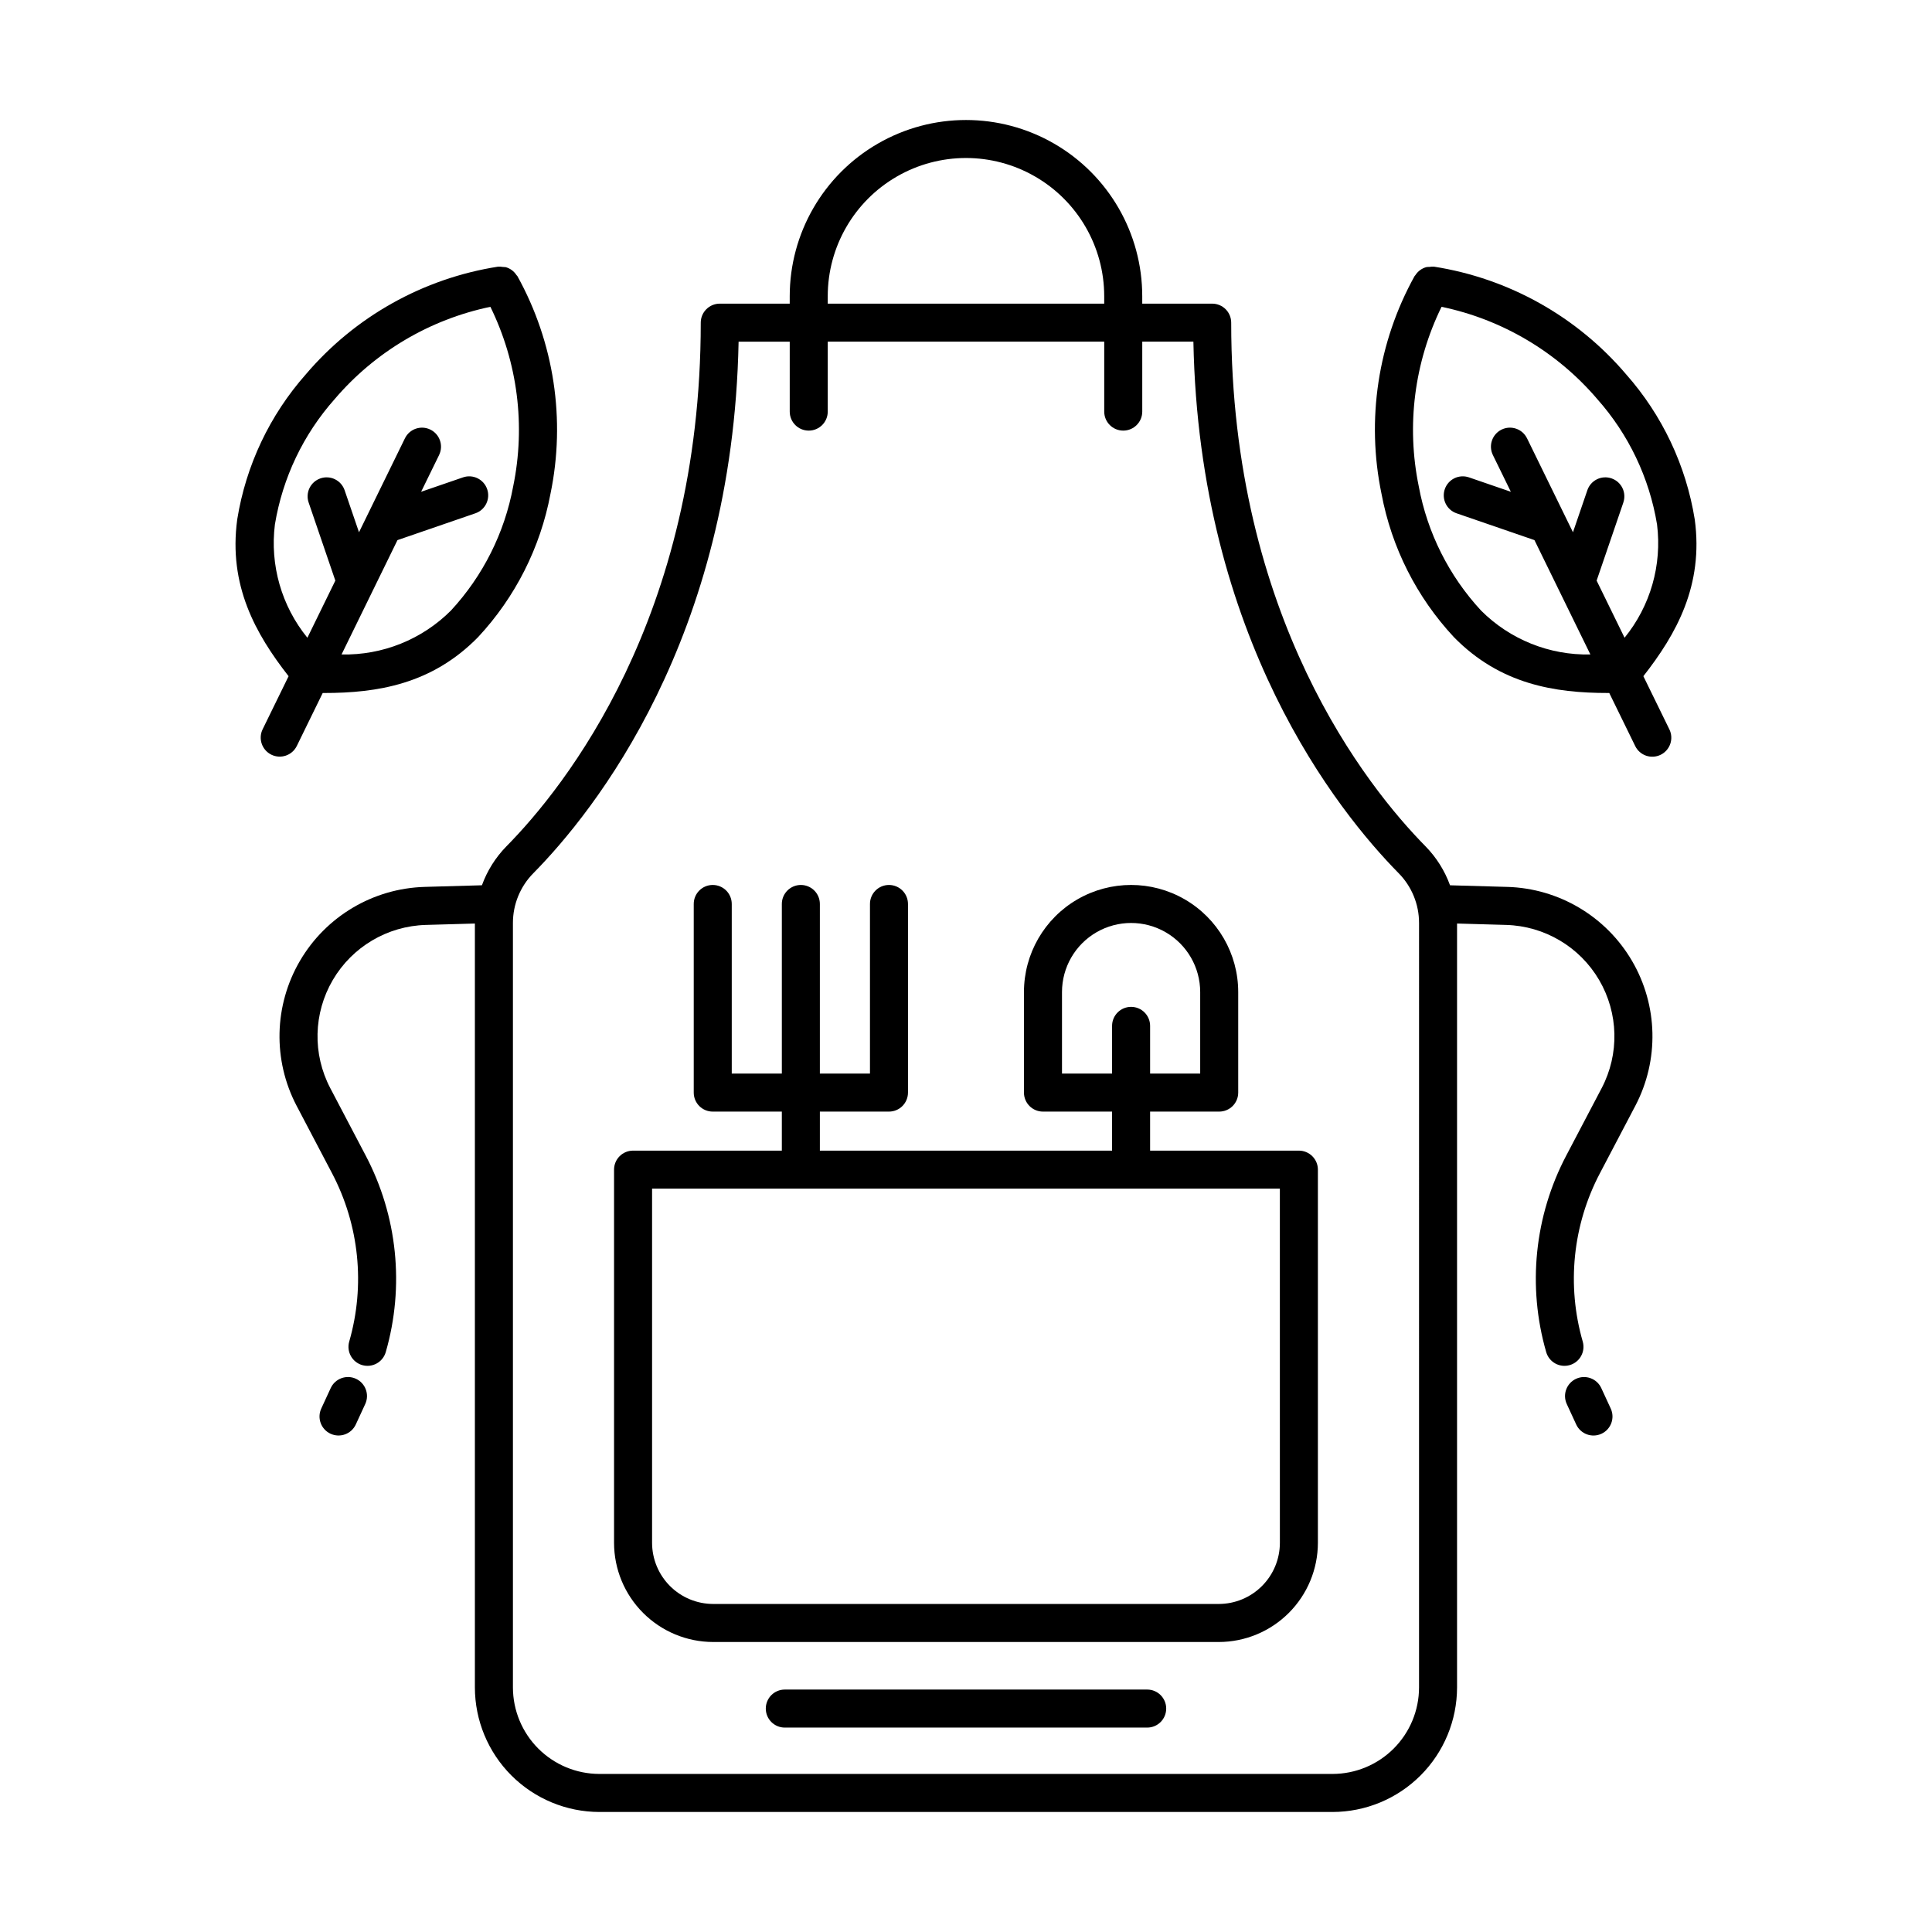 <?xml version="1.0" encoding="UTF-8"?>
<!-- Uploaded to: ICON Repo, www.iconrepo.com, Generator: ICON Repo Mixer Tools -->
<svg fill="#000000" width="800px" height="800px" version="1.1" viewBox="144 144 512 512" xmlns="http://www.w3.org/2000/svg">
 <g>
  <path d="m568.36 511.86c-1.164-2.527-4.156-3.629-6.684-2.465-2.527 1.168-3.633 4.16-2.465 6.688l2.508 5.434-0.004-0.004c1.172 2.519 4.16 3.617 6.68 2.453 2.523-1.164 3.629-4.148 2.473-6.672z"/>
  <path d="m543.43 379.04-15.156-0.43c-1.398-3.856-3.606-7.367-6.473-10.301-15.488-15.719-51.52-60.723-51.52-138.8 0-1.336-0.531-2.621-1.473-3.562-0.945-0.945-2.227-1.477-3.566-1.477h-18.535v-1.957c0-16.691-8.906-32.109-23.355-40.453-14.453-8.344-32.262-8.344-46.711 0-14.453 8.344-23.355 23.762-23.355 40.453v1.957h-18.539c-1.336 0-2.617 0.531-3.562 1.477-0.945 0.941-1.477 2.227-1.477 3.562 0 78.082-36.027 123.09-51.52 138.8v-0.004c-2.867 2.934-5.074 6.445-6.473 10.301l-15.156 0.43c-13.664 0.391-26.164 7.797-33.066 19.594s-7.238 26.32-0.883 38.426l9.355 17.809c7.242 13.742 8.887 29.754 4.578 44.68-0.762 2.672 0.785 5.457 3.457 6.223 2.672 0.766 5.461-0.777 6.231-3.449 5.023-17.414 3.109-36.102-5.348-52.137l-9.352-17.809c-4.738-9.027-4.488-19.855 0.66-28.652 5.148-8.793 14.465-14.316 24.652-14.605l13.008-0.371v202.45c0.012 8.75 3.492 17.137 9.68 23.324 6.188 6.184 14.574 9.664 23.324 9.676h194.28c8.746-0.012 17.137-3.492 23.32-9.676 6.188-6.188 9.668-14.574 9.68-23.324v-202.45l13.008 0.371c10.188 0.289 19.508 5.812 24.652 14.605 5.148 8.797 5.398 19.625 0.66 28.652l-9.352 17.809c-8.457 16.035-10.371 34.723-5.344 52.137 0.77 2.672 3.555 4.215 6.227 3.449 2.672-0.766 4.219-3.551 3.461-6.223-4.309-14.926-2.668-30.938 4.578-44.68l9.352-17.809c6.356-12.105 6.023-26.629-0.883-38.426-6.902-11.797-19.402-19.203-33.066-19.594zm-180.07-156.53c0-13.09 6.984-25.184 18.316-31.727 11.336-6.547 25.301-6.547 36.637 0 11.336 6.543 18.316 18.637 18.316 31.727v1.957h-73.27zm156.7 368.68c-0.004 6.078-2.422 11.902-6.723 16.203-4.297 4.297-10.121 6.711-16.199 6.719h-194.28c-6.078-0.008-11.906-2.422-16.203-6.719-4.297-4.297-6.715-10.125-6.723-16.203v-202.57c-0.008-4.957 1.945-9.719 5.438-13.238 16.023-16.266 52.852-62.113 54.367-140.84h13.551v18.539-0.004c0 2.785 2.254 5.039 5.035 5.039 2.785 0 5.039-2.254 5.039-5.039v-18.539h73.27v18.539c0 2.785 2.258 5.039 5.039 5.039s5.039-2.254 5.039-5.039v-18.539h13.551c1.516 78.727 38.348 124.57 54.367 140.84 3.488 3.523 5.445 8.285 5.434 13.242z"/>
  <path d="m238.33 509.39c-2.527-1.164-5.519-0.059-6.688 2.465l-2.508 5.434c-1.156 2.523-0.051 5.508 2.473 6.672 2.519 1.164 5.508 0.066 6.68-2.453l2.508-5.434v0.004c1.164-2.527 0.059-5.519-2.465-6.688z"/>
  <path d="m488.22 448.93h-39.43v-10.344h18.312c1.336 0 2.617-0.527 3.562-1.473 0.945-0.945 1.477-2.227 1.477-3.562v-26.637c0-10.145-5.414-19.516-14.195-24.59-8.785-5.07-19.605-5.07-28.391 0-8.785 5.074-14.195 14.445-14.195 24.59v26.637c0 1.336 0.531 2.617 1.477 3.562 0.945 0.945 2.227 1.473 3.562 1.473h18.316v10.344h-77.438v-10.344h18.312c1.336 0 2.621-0.527 3.562-1.473 0.945-0.945 1.477-2.227 1.477-3.562v-49.988c0-2.785-2.254-5.039-5.039-5.039-2.781 0-5.035 2.254-5.035 5.039v44.949h-13.277v-44.949c0-2.785-2.258-5.039-5.039-5.039s-5.039 2.254-5.039 5.039v44.949h-13.273v-44.949c0-2.785-2.254-5.039-5.039-5.039-2.781 0-5.035 2.254-5.035 5.039v49.988c0 1.336 0.527 2.617 1.473 3.562 0.945 0.945 2.227 1.473 3.562 1.473h18.312v10.344h-39.43c-1.336 0-2.617 0.531-3.562 1.477-0.945 0.941-1.473 2.227-1.473 3.562v98.906c0.008 6.965 2.777 13.641 7.703 18.566 4.926 4.926 11.602 7.699 18.57 7.707h133.98c6.965-0.008 13.641-2.781 18.566-7.707 4.926-4.926 7.695-11.602 7.707-18.566v-98.906c0-1.336-0.531-2.621-1.477-3.562-0.945-0.945-2.227-1.477-3.562-1.477zm-62.781-20.418v-21.598c0-6.543 3.488-12.59 9.156-15.863 5.664-3.269 12.645-3.269 18.312 0 5.668 3.273 9.156 9.32 9.156 15.863v21.598h-13.273v-12.645c0-2.781-2.254-5.039-5.039-5.039-2.781 0-5.039 2.258-5.039 5.039v12.645zm57.742 124.36c-0.004 4.293-1.715 8.41-4.75 11.445-3.035 3.039-7.152 4.746-11.445 4.75h-133.98c-4.297-0.004-8.414-1.711-11.449-4.75-3.035-3.035-4.742-7.152-4.75-11.445v-93.871h166.37z"/>
  <path d="m448.02 591.75h-96.039c-2.785 0-5.039 2.254-5.039 5.039 0 2.781 2.254 5.039 5.039 5.039h96.039c2.781 0 5.035-2.258 5.035-5.039 0-2.785-2.254-5.039-5.035-5.039z"/>
  <path d="m593.12 281.63c-2.297-14.273-8.602-27.598-18.176-38.426-13.02-15.309-31.102-25.438-50.957-28.543-0.031-0.004-0.059 0.008-0.09 0.004v0.004c-0.352-0.02-0.703 0.004-1.051 0.062-0.293-0.004-0.582 0.016-0.871 0.062-1.199 0.332-2.231 1.094-2.898 2.141-0.031 0.051-0.082 0.078-0.113 0.129-0.023 0.035-0.059 0.055-0.082 0.094-9.742 17.578-12.852 38.07-8.762 57.746 2.668 14.207 9.316 27.363 19.172 37.938 12.254 12.52 26.723 14.809 40.824 14.809l0.352-0.004 6.871 14.051c0.582 1.207 1.625 2.129 2.891 2.566 1.266 0.434 2.652 0.348 3.856-0.238 1.203-0.59 2.121-1.633 2.555-2.898 0.434-1.27 0.344-2.656-0.25-3.856l-6.883-14.074c8.754-11.191 15.988-24.062 13.613-41.566zm-18.59 31.383-7.406-15.145 7.07-20.664-0.004-0.004c0.441-1.266 0.363-2.66-0.227-3.867-0.586-1.207-1.629-2.129-2.902-2.562-1.27-0.438-2.66-0.344-3.863 0.25-1.203 0.598-2.121 1.648-2.543 2.922l-3.801 11.109-2.059-4.207v-0.004l-10.117-20.691h-0.004c-1.223-2.496-4.238-3.523-6.734-2.305-2.496 1.223-3.531 4.234-2.316 6.731l4.769 9.75-11.102-3.82h-0.004c-1.262-0.434-2.644-0.352-3.848 0.234-1.199 0.586-2.117 1.625-2.551 2.891-0.906 2.629 0.492 5.496 3.121 6.398l20.641 7.106 14.82 30.305h0.004c-10.848 0.242-21.32-3.965-28.984-11.645-8.5-9.188-14.223-20.598-16.5-32.906-3.316-16.094-1.191-32.828 6.039-47.582 16.082 3.352 30.598 11.953 41.262 24.449 8.316 9.359 13.809 20.879 15.844 33.23 1.348 10.766-1.762 21.613-8.609 30.023z"/>
  <path d="m222.65 341.7 6.871-14.051 0.352 0.004c14.098 0 28.57-2.293 40.824-14.809 9.855-10.574 16.504-23.73 19.176-37.938 4.086-19.676 0.977-40.168-8.766-57.746-0.02-0.035-0.055-0.055-0.078-0.086-0.047-0.082-0.129-0.129-0.184-0.207l0.004-0.004c-0.664-1.008-1.668-1.742-2.832-2.066-0.262-0.039-0.531-0.059-0.797-0.059-0.371-0.066-0.75-0.09-1.125-0.066-0.031 0.004-0.062-0.012-0.094-0.004v-0.004c-19.855 3.106-37.938 13.234-50.957 28.543-9.574 10.828-15.879 24.152-18.172 38.426-2.375 17.504 4.859 30.375 13.609 41.566l-6.883 14.074c-1.211 2.496-0.176 5.504 2.32 6.727 2.492 1.219 5.504 0.191 6.731-2.301zm-5.797-58.711c2.035-12.352 7.527-23.871 15.844-33.227 10.664-12.5 25.18-21.102 41.262-24.453 7.231 14.754 9.355 31.488 6.039 47.582-2.277 12.309-7.996 23.719-16.496 32.91-7.672 7.672-18.141 11.875-28.988 11.641l14.82-30.305 20.641-7.106h0.004c2.629-0.902 4.027-3.769 3.125-6.398-0.906-2.633-3.773-4.031-6.402-3.125l-11.102 3.82 4.769-9.75h-0.004c1.215-2.496 0.18-5.508-2.316-6.731-2.496-1.219-5.508-0.191-6.734 2.305l-10.117 20.691v0.004l-2.059 4.207-3.801-11.105v-0.004c-0.426-1.273-1.34-2.324-2.547-2.922-1.203-0.594-2.594-0.688-3.863-0.25-1.27 0.434-2.316 1.355-2.902 2.562-0.586 1.207-0.668 2.602-0.223 3.867l7.066 20.664-7.406 15.145c-6.848-8.41-9.957-19.258-8.609-30.023z"/>
 </g>
</svg>